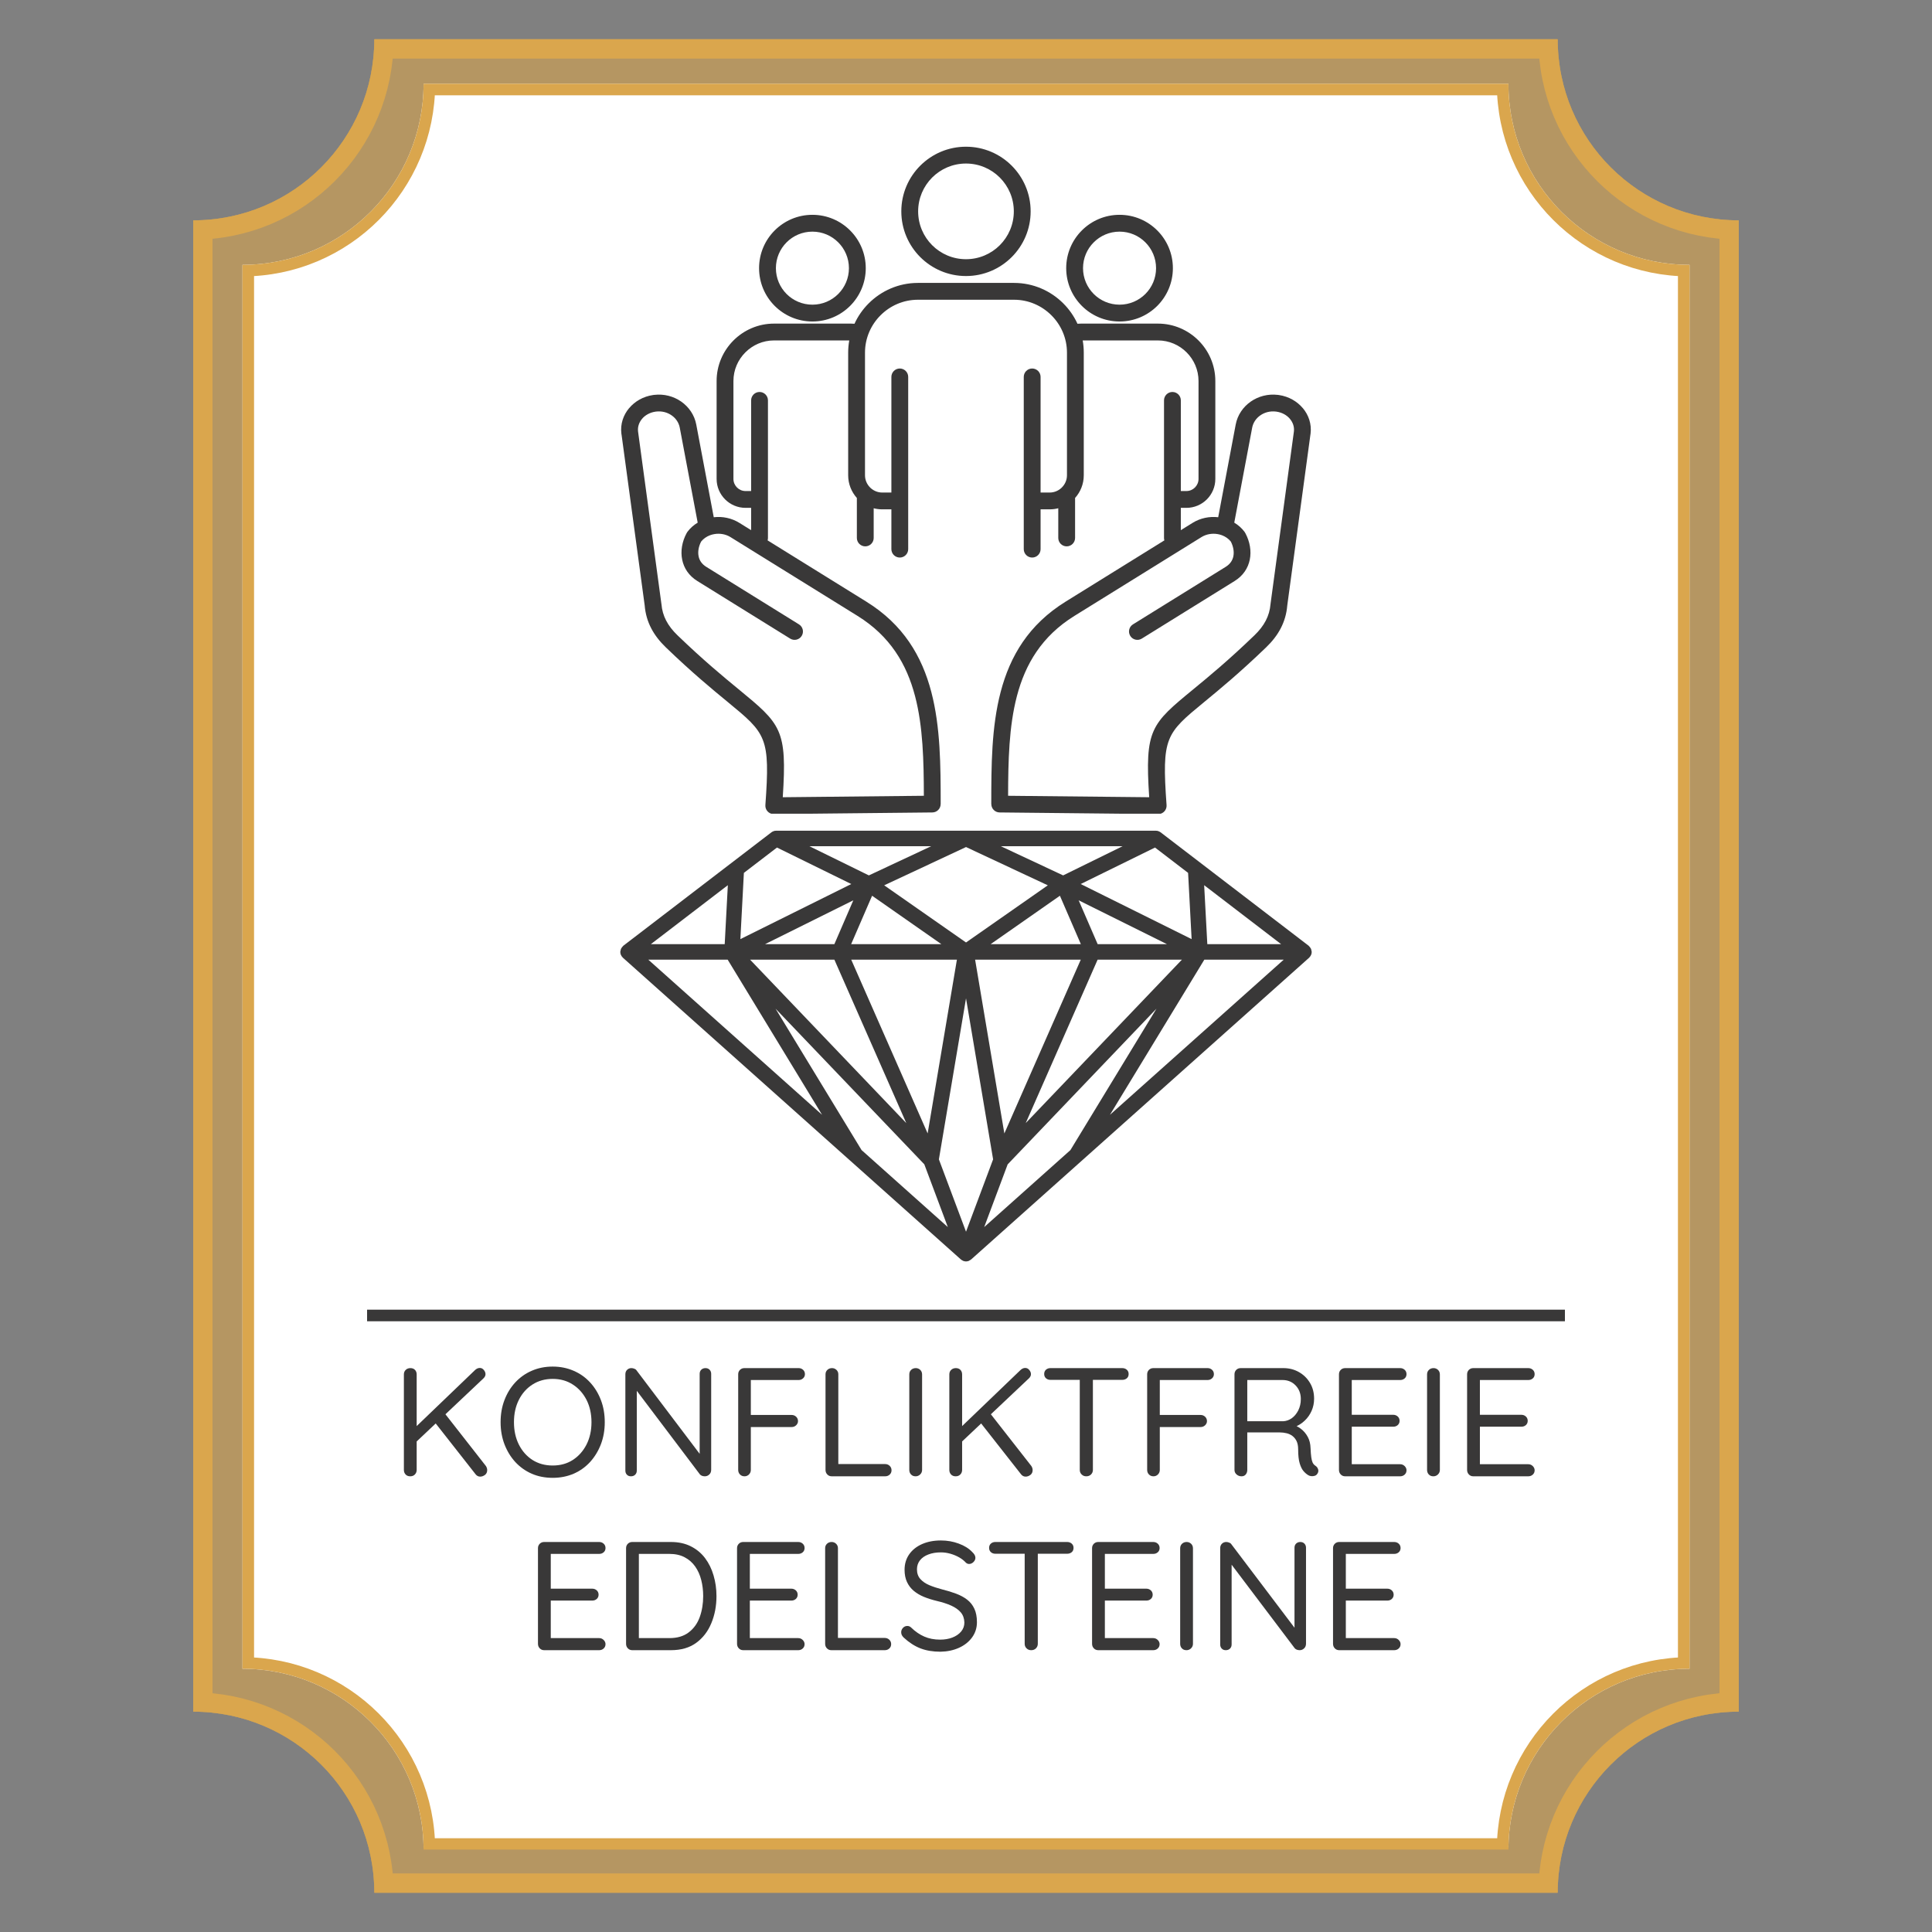 <svg xmlns="http://www.w3.org/2000/svg" xmlns:xlink="http://www.w3.org/1999/xlink" width="500" zoomAndPan="magnify" viewBox="0 0 375 375" height="500" preserveAspectRatio="xMidYMid meet" version="1.0"><rect x="0" y="0" width="375" height="375" fill="#808080" stroke="none"/><defs><filter x="0%" y="0%" width="100%" height="100%" id="1024b4a3a2"><feColorMatrix values="0 0 0 0 1 0 0 0 0 1 0 0 0 0 1 0 0 0 1 0" color-interpolation-filters="sRGB"/></filter><g/><mask id="a47770c196"><g filter="url(#1024b4a3a2)"><rect x="-37.5" width="450" fill="#000000" y="-37.5" height="450" fill-opacity="0.59"/></g></mask><clipPath id="126270287b"><path d="M 17.5 7.617 L 317.5 7.617 L 317.5 368 L 17.5 368 Z M 17.5 7.617 " clip-rule="nonzero"/></clipPath><clipPath id="2ce906e229"><path d="M 282.348 7.617 L 52.652 7.617 C 52.652 26.957 37.012 42.77 17.5 42.77 L 17.5 332.23 C 36.844 332.23 52.652 347.875 52.652 367.383 L 282.348 367.383 C 282.348 348.043 297.988 332.23 317.5 332.23 L 317.5 42.77 C 298.156 42.77 282.348 27.125 282.348 7.617 Z M 282.348 7.617 " clip-rule="nonzero"/></clipPath><clipPath id="917593c485"><path d="M 0.5 0.617 L 300.5 0.617 L 300.5 360.441 L 0.5 360.441 Z M 0.5 0.617 " clip-rule="nonzero"/></clipPath><clipPath id="5a40e85cad"><path d="M 265.348 0.617 L 35.652 0.617 C 35.652 19.957 20.012 35.77 0.5 35.77 L 0.5 325.23 C 19.844 325.23 35.652 340.875 35.652 360.383 L 265.348 360.383 C 265.348 341.043 280.988 325.23 300.5 325.23 L 300.5 35.77 C 281.156 35.77 265.348 20.125 265.348 0.617 Z M 265.348 0.617 " clip-rule="nonzero"/></clipPath><clipPath id="c6e932432e"><rect x="0" width="301" y="0" height="361"/></clipPath><clipPath id="e13462e37b"><path d="M 17.5 7.617 L 317.5 7.617 L 317.5 367.383 L 17.5 367.383 Z M 17.5 7.617 " clip-rule="nonzero"/></clipPath><clipPath id="ac6ea227fa"><path d="M 282.348 7.617 L 52.652 7.617 C 52.652 26.957 37.012 42.77 17.5 42.77 L 17.5 332.23 C 36.844 332.23 52.652 347.871 52.652 367.383 L 282.348 367.383 C 282.348 348.039 297.988 332.23 317.5 332.23 L 317.5 42.77 C 298.156 42.77 282.348 27.125 282.348 7.617 Z M 282.348 7.617 " clip-rule="nonzero"/></clipPath><clipPath id="7660b0a165"><rect x="0" width="339" y="0" height="375"/></clipPath><clipPath id="d00ee27627"><path d="M 37.5 7.617 L 337.5 7.617 L 337.5 367.383 L 37.5 367.383 Z M 37.5 7.617 " clip-rule="nonzero"/></clipPath><clipPath id="fe0ce3c6e1"><path d="M 302.348 7.617 L 72.652 7.617 C 72.652 26.957 57.012 42.77 37.5 42.77 L 37.5 332.23 C 56.844 332.23 72.652 347.871 72.652 367.383 L 302.348 367.383 C 302.348 348.039 317.988 332.23 337.5 332.23 L 337.5 42.77 C 318.156 42.77 302.348 27.125 302.348 7.617 Z M 302.348 7.617 " clip-rule="nonzero"/></clipPath><clipPath id="83c0cc28df"><path d="M 47.062 16.246 L 327.938 16.246 L 327.938 359.664 L 47.062 359.664 Z M 47.062 16.246 " clip-rule="nonzero"/></clipPath><clipPath id="69c87cacaa"><path d="M 292.785 16.246 L 82.215 16.246 C 82.215 35.59 66.57 51.402 47.062 51.402 L 47.062 323.906 C 66.402 323.906 82.215 339.547 82.215 359.059 L 292.785 359.059 C 292.785 339.715 308.426 323.906 327.938 323.906 L 327.938 51.402 C 308.598 51.402 292.785 35.758 292.785 16.246 Z M 292.785 16.246 " clip-rule="nonzero"/></clipPath><clipPath id="b840064444"><path d="M 0.062 0.246 L 280.938 0.246 L 280.938 343 L 0.062 343 Z M 0.062 0.246 " clip-rule="nonzero"/></clipPath><clipPath id="5b081c2d83"><path d="M 245.785 0.246 L 35.215 0.246 C 35.215 19.59 19.57 35.402 0.062 35.402 L 0.062 307.906 C 19.402 307.906 35.215 323.547 35.215 343.059 L 245.785 343.059 C 245.785 323.715 261.426 307.906 280.938 307.906 L 280.938 35.402 C 261.598 35.402 245.785 19.758 245.785 0.246 Z M 245.785 0.246 " clip-rule="nonzero"/></clipPath><clipPath id="9adf6d71d2"><rect x="0" width="281" y="0" height="344"/></clipPath><clipPath id="403dacd959"><path d="M 47.062 16.25 L 328 16.25 L 328 358.996 L 47.062 358.996 Z M 47.062 16.25 " clip-rule="nonzero"/></clipPath><clipPath id="00bde7cf09"><path d="M 292.785 16.25 L 82.215 16.25 C 82.215 35.59 66.57 51.402 47.062 51.402 L 47.062 323.902 C 66.402 323.902 82.215 339.547 82.215 359.055 L 292.785 359.055 C 292.785 339.715 308.426 323.902 327.938 323.902 L 327.938 51.402 C 308.594 51.402 292.785 35.758 292.785 16.25 Z M 292.785 16.25 " clip-rule="nonzero"/></clipPath><clipPath id="2eeb895572"><path d="M 0.395 0.422 L 134.621 0.422 L 134.621 129.941 L 0.395 129.941 Z M 0.395 0.422 " clip-rule="nonzero"/></clipPath><clipPath id="756bbdbdb2"><path d="M 0.395 133.246 L 134.621 133.246 L 134.621 217 L 0.395 217 Z M 0.395 133.246 " clip-rule="nonzero"/></clipPath><clipPath id="5206bb315b"><rect x="0" width="135" y="0" height="218"/></clipPath></defs><g mask="url(#a47770c196)"><g transform="matrix(1, 0, 0, 1, 20, 0)"><g clip-path="url(#7660b0a165)"><g clip-path="url(#126270287b)"><g clip-path="url(#2ce906e229)"><g transform="matrix(1, 0, 0, 1, 17, 7)"><g clip-path="url(#c6e932432e)"><g clip-path="url(#917593c485)"><g clip-path="url(#5a40e85cad)"><path fill="#daa64d" d="M 0.5 0.617 L 300.5 0.617 L 300.5 360.383 L 0.5 360.383 Z M 0.5 0.617 " fill-opacity="1" fill-rule="nonzero"/></g></g></g></g></g></g><g clip-path="url(#e13462e37b)"><g clip-path="url(#ac6ea227fa)"><path stroke-linecap="butt" transform="matrix(0.75, 0, 0, 0.75, 17.501, 7.616)" fill="none" stroke-linejoin="miter" d="M 353.128 0.002 L 46.868 0.002 C 46.868 25.789 26.014 46.872 -0.002 46.872 L -0.002 432.82 C 25.79 432.82 46.868 453.674 46.868 479.69 L 353.128 479.69 C 353.128 453.898 373.983 432.82 399.998 432.82 L 399.998 46.872 C 374.207 46.872 353.128 26.013 353.128 0.002 Z M 353.128 0.002 " stroke="#daa64d" stroke-width="10" stroke-opacity="1" stroke-miterlimit="4"/></g></g></g></g></g><g clip-path="url(#d00ee27627)"><g clip-path="url(#fe0ce3c6e1)"><path stroke-linecap="butt" transform="matrix(0.75, 0, 0, 0.75, 37.501, 7.616)" fill="none" stroke-linejoin="miter" d="M 353.128 0.002 L 46.868 0.002 C 46.868 25.789 26.014 46.872 -0.002 46.872 L -0.002 432.82 C 25.79 432.82 46.868 453.674 46.868 479.69 L 353.128 479.69 C 353.128 453.898 373.983 432.82 399.998 432.82 L 399.998 46.872 C 374.207 46.872 353.128 26.013 353.128 0.002 Z M 353.128 0.002 " stroke="#daa64d" stroke-width="10" stroke-opacity="1" stroke-miterlimit="4"/></g></g><g clip-path="url(#83c0cc28df)"><g clip-path="url(#69c87cacaa)"><g transform="matrix(1, 0, 0, 1, 47, 16)"><g clip-path="url(#9adf6d71d2)"><g clip-path="url(#b840064444)"><g clip-path="url(#5b081c2d83)"><path fill="#ffffff" d="M 0.062 0.246 L 280.938 0.246 L 280.938 342.566 L 0.062 342.566 Z M 0.062 0.246 " fill-opacity="1" fill-rule="nonzero"/></g></g></g></g></g></g><g clip-path="url(#403dacd959)"><g clip-path="url(#00bde7cf09)"><path stroke-linecap="butt" transform="matrix(0.75, 0, 0, 0.75, 47.062, 16.248)" fill="none" stroke-linejoin="miter" d="M 327.632 0.002 L 46.871 0.002 C 46.871 25.789 26.012 46.872 0.001 46.872 L 0.001 410.206 C 25.788 410.206 46.871 431.065 46.871 457.075 L 327.632 457.075 C 327.632 431.289 348.486 410.206 374.501 410.206 L 374.501 46.872 C 348.71 46.872 327.632 26.013 327.632 0.002 Z M 327.632 0.002 " stroke="#daa64d" stroke-width="6" stroke-opacity="1" stroke-miterlimit="4"/></g></g><path stroke-linecap="butt" transform="matrix(0.75, 0, 0, 0.75, 71.251, 254.206)" fill="none" stroke-linejoin="miter" d="M -0.002 1.501 L 309.998 1.501 " stroke="#393838" stroke-width="3" stroke-opacity="1" stroke-miterlimit="4"/><g fill="#393838" fill-opacity="1"><g transform="translate(75.752, 286.549)"><g><path d="M 17.453 0.062 C 17.098 0.062 16.801 -0.086 16.562 -0.391 L 8.578 -10.562 L 10.406 -12.422 L 18.547 -2.016 C 18.723 -1.754 18.812 -1.484 18.812 -1.203 C 18.812 -0.797 18.664 -0.484 18.375 -0.266 C 18.082 -0.047 17.773 0.062 17.453 0.062 Z M 17.375 -21.031 C 17.688 -21.031 17.945 -20.898 18.156 -20.641 C 18.375 -20.379 18.484 -20.109 18.484 -19.828 C 18.484 -19.547 18.363 -19.285 18.125 -19.047 L 4.859 -6.516 L 4.656 -9.297 L 16.406 -20.578 C 16.707 -20.879 17.031 -21.031 17.375 -21.031 Z M 3.875 0 C 3.488 0 3.188 -0.117 2.969 -0.359 C 2.75 -0.598 2.641 -0.891 2.641 -1.234 L 2.641 -19.766 C 2.641 -20.129 2.758 -20.426 3 -20.656 C 3.238 -20.883 3.539 -21 3.906 -21 C 4.281 -21 4.578 -20.883 4.797 -20.656 C 5.016 -20.426 5.125 -20.129 5.125 -19.766 L 5.125 -1.234 C 5.125 -0.891 5.008 -0.598 4.781 -0.359 C 4.551 -0.117 4.25 0 3.875 0 Z M 3.875 0 "/></g></g></g><g fill="#393838" fill-opacity="1"><g transform="translate(95.822, 286.549)"><g><path d="M 21.562 -10.5 C 21.562 -8.957 21.312 -7.531 20.812 -6.219 C 20.312 -4.914 19.613 -3.77 18.719 -2.781 C 17.82 -1.801 16.754 -1.039 15.516 -0.5 C 14.273 0.031 12.922 0.297 11.453 0.297 C 9.973 0.297 8.617 0.031 7.391 -0.5 C 6.16 -1.039 5.094 -1.801 4.188 -2.781 C 3.289 -3.77 2.594 -4.914 2.094 -6.219 C 1.594 -7.531 1.344 -8.957 1.344 -10.5 C 1.344 -12.062 1.594 -13.492 2.094 -14.797 C 2.594 -16.109 3.289 -17.25 4.188 -18.219 C 5.094 -19.195 6.16 -19.953 7.391 -20.484 C 8.617 -21.023 9.973 -21.297 11.453 -21.297 C 12.922 -21.297 14.273 -21.023 15.516 -20.484 C 16.754 -19.953 17.82 -19.195 18.719 -18.219 C 19.613 -17.25 20.312 -16.109 20.812 -14.797 C 21.312 -13.492 21.562 -12.062 21.562 -10.5 Z M 18.984 -10.5 C 18.984 -12.133 18.66 -13.582 18.016 -14.844 C 17.367 -16.102 16.484 -17.094 15.359 -17.812 C 14.242 -18.539 12.941 -18.906 11.453 -18.906 C 9.973 -18.906 8.664 -18.539 7.531 -17.812 C 6.406 -17.094 5.523 -16.102 4.891 -14.844 C 4.254 -13.582 3.938 -12.133 3.938 -10.5 C 3.938 -8.875 4.254 -7.426 4.891 -6.156 C 5.523 -4.895 6.406 -3.898 7.531 -3.172 C 8.664 -2.453 9.973 -2.094 11.453 -2.094 C 12.941 -2.094 14.242 -2.453 15.359 -3.172 C 16.484 -3.898 17.367 -4.895 18.016 -6.156 C 18.66 -7.426 18.984 -8.875 18.984 -10.5 Z M 18.984 -10.5 "/></g></g></g><g fill="#393838" fill-opacity="1"><g transform="translate(118.742, 286.549)"><g><path d="M 18.188 -21 C 18.52 -21 18.785 -20.895 18.984 -20.688 C 19.191 -20.477 19.297 -20.211 19.297 -19.891 L 19.297 -1.266 C 19.297 -0.879 19.172 -0.57 18.922 -0.344 C 18.68 -0.113 18.395 0 18.062 0 C 17.883 0 17.703 -0.031 17.516 -0.094 C 17.336 -0.164 17.195 -0.266 17.094 -0.391 L 4.266 -17.375 L 4.859 -17.734 L 4.859 -1.109 C 4.859 -0.785 4.754 -0.52 4.547 -0.312 C 4.336 -0.102 4.062 0 3.719 0 C 3.395 0 3.133 -0.102 2.938 -0.312 C 2.738 -0.52 2.641 -0.785 2.641 -1.109 L 2.641 -19.797 C 2.641 -20.16 2.754 -20.453 2.984 -20.672 C 3.211 -20.891 3.488 -21 3.812 -21 C 3.988 -21 4.172 -20.961 4.359 -20.891 C 4.555 -20.828 4.703 -20.723 4.797 -20.578 L 17.453 -3.844 L 17.062 -3.359 L 17.062 -19.891 C 17.062 -20.211 17.164 -20.477 17.375 -20.688 C 17.594 -20.895 17.863 -21 18.188 -21 Z M 18.188 -21 "/></g></g></g><g fill="#393838" fill-opacity="1"><g transform="translate(140.642, 286.549)"><g><path d="M 3.875 0 C 3.508 0 3.211 -0.117 2.984 -0.359 C 2.754 -0.598 2.641 -0.891 2.641 -1.234 L 2.641 -19.797 C 2.641 -20.141 2.754 -20.426 2.984 -20.656 C 3.211 -20.883 3.5 -21 3.844 -21 L 14.375 -21 C 14.707 -21 14.992 -20.891 15.234 -20.672 C 15.473 -20.453 15.594 -20.172 15.594 -19.828 C 15.594 -19.504 15.473 -19.234 15.234 -19.016 C 14.992 -18.797 14.707 -18.688 14.375 -18.688 L 4.922 -18.688 L 5.094 -18.938 L 5.094 -11.578 L 4.953 -11.906 L 13.016 -11.906 C 13.359 -11.906 13.648 -11.789 13.891 -11.562 C 14.129 -11.332 14.25 -11.047 14.25 -10.703 C 14.25 -10.41 14.129 -10.145 13.891 -9.906 C 13.648 -9.676 13.359 -9.562 13.016 -9.562 L 4.891 -9.562 L 5.094 -9.844 L 5.094 -1.234 C 5.094 -0.891 4.973 -0.598 4.734 -0.359 C 4.492 -0.117 4.207 0 3.875 0 Z M 3.875 0 "/></g></g></g><g fill="#393838" fill-opacity="1"><g transform="translate(157.592, 286.549)"><g><path d="M 14.219 -2.375 C 14.562 -2.375 14.852 -2.258 15.094 -2.031 C 15.332 -1.801 15.453 -1.516 15.453 -1.172 C 15.453 -0.828 15.332 -0.547 15.094 -0.328 C 14.852 -0.109 14.562 0 14.219 0 L 3.844 0 C 3.5 0 3.211 -0.117 2.984 -0.359 C 2.754 -0.598 2.641 -0.891 2.641 -1.234 L 2.641 -19.797 C 2.641 -20.141 2.758 -20.426 3 -20.656 C 3.238 -20.883 3.539 -21 3.906 -21 C 4.238 -21 4.523 -20.883 4.766 -20.656 C 5.004 -20.426 5.125 -20.141 5.125 -19.797 L 5.125 -1.828 L 4.531 -2.375 Z M 14.219 -2.375 "/></g></g></g><g fill="#393838" fill-opacity="1"><g transform="translate(173.852, 286.549)"><g><path d="M 5.125 -1.234 C 5.125 -0.891 5 -0.598 4.75 -0.359 C 4.5 -0.117 4.207 0 3.875 0 C 3.488 0 3.188 -0.117 2.969 -0.359 C 2.75 -0.598 2.641 -0.891 2.641 -1.234 L 2.641 -19.766 C 2.641 -20.129 2.758 -20.426 3 -20.656 C 3.238 -20.883 3.539 -21 3.906 -21 C 4.238 -21 4.523 -20.883 4.766 -20.656 C 5.004 -20.426 5.125 -20.129 5.125 -19.766 Z M 5.125 -1.234 "/></g></g></g><g fill="#393838" fill-opacity="1"><g transform="translate(181.622, 286.549)"><g><path d="M 17.453 0.062 C 17.098 0.062 16.801 -0.086 16.562 -0.391 L 8.578 -10.562 L 10.406 -12.422 L 18.547 -2.016 C 18.723 -1.754 18.812 -1.484 18.812 -1.203 C 18.812 -0.797 18.664 -0.484 18.375 -0.266 C 18.082 -0.047 17.773 0.062 17.453 0.062 Z M 17.375 -21.031 C 17.688 -21.031 17.945 -20.898 18.156 -20.641 C 18.375 -20.379 18.484 -20.109 18.484 -19.828 C 18.484 -19.547 18.363 -19.285 18.125 -19.047 L 4.859 -6.516 L 4.656 -9.297 L 16.406 -20.578 C 16.707 -20.879 17.031 -21.031 17.375 -21.031 Z M 3.875 0 C 3.488 0 3.188 -0.117 2.969 -0.359 C 2.75 -0.598 2.641 -0.891 2.641 -1.234 L 2.641 -19.766 C 2.641 -20.129 2.758 -20.426 3 -20.656 C 3.238 -20.883 3.539 -21 3.906 -21 C 4.281 -21 4.578 -20.883 4.797 -20.656 C 5.016 -20.426 5.125 -20.129 5.125 -19.766 L 5.125 -1.234 C 5.125 -0.891 5.008 -0.598 4.781 -0.359 C 4.551 -0.117 4.25 0 3.875 0 Z M 3.875 0 "/></g></g></g><g fill="#393838" fill-opacity="1"><g transform="translate(201.692, 286.549)"><g><path d="M 9.156 0 C 8.789 0 8.488 -0.117 8.25 -0.359 C 8.008 -0.598 7.891 -0.891 7.891 -1.234 L 7.891 -19.766 L 10.438 -19.766 L 10.438 -1.234 C 10.438 -0.891 10.316 -0.598 10.078 -0.359 C 9.836 -0.117 9.531 0 9.156 0 Z M 2.188 -18.719 C 1.852 -18.719 1.566 -18.82 1.328 -19.031 C 1.098 -19.238 0.984 -19.516 0.984 -19.859 C 0.984 -20.203 1.098 -20.477 1.328 -20.688 C 1.566 -20.895 1.852 -21 2.188 -21 L 16.141 -21 C 16.484 -21 16.773 -20.895 17.016 -20.688 C 17.254 -20.477 17.375 -20.203 17.375 -19.859 C 17.375 -19.492 17.254 -19.211 17.016 -19.016 C 16.773 -18.816 16.484 -18.719 16.141 -18.719 Z M 2.188 -18.719 "/></g></g></g><g fill="#393838" fill-opacity="1"><g transform="translate(220.022, 286.549)"><g><path d="M 3.875 0 C 3.508 0 3.211 -0.117 2.984 -0.359 C 2.754 -0.598 2.641 -0.891 2.641 -1.234 L 2.641 -19.797 C 2.641 -20.141 2.754 -20.426 2.984 -20.656 C 3.211 -20.883 3.5 -21 3.844 -21 L 14.375 -21 C 14.707 -21 14.992 -20.891 15.234 -20.672 C 15.473 -20.453 15.594 -20.172 15.594 -19.828 C 15.594 -19.504 15.473 -19.234 15.234 -19.016 C 14.992 -18.797 14.707 -18.688 14.375 -18.688 L 4.922 -18.688 L 5.094 -18.938 L 5.094 -11.578 L 4.953 -11.906 L 13.016 -11.906 C 13.359 -11.906 13.648 -11.789 13.891 -11.562 C 14.129 -11.332 14.25 -11.047 14.25 -10.703 C 14.25 -10.41 14.129 -10.145 13.891 -9.906 C 13.648 -9.676 13.359 -9.562 13.016 -9.562 L 4.891 -9.562 L 5.094 -9.844 L 5.094 -1.234 C 5.094 -0.891 4.973 -0.598 4.734 -0.359 C 4.492 -0.117 4.207 0 3.875 0 Z M 3.875 0 "/></g></g></g><g fill="#393838" fill-opacity="1"><g transform="translate(236.972, 286.549)"><g><path d="M 4.016 0 C 3.641 0 3.316 -0.117 3.047 -0.359 C 2.773 -0.598 2.641 -0.891 2.641 -1.234 L 2.641 -19.797 C 2.641 -20.141 2.754 -20.426 2.984 -20.656 C 3.211 -20.883 3.5 -21 3.844 -21 L 12.125 -21 C 13.238 -21 14.242 -20.742 15.141 -20.234 C 16.047 -19.723 16.766 -19.02 17.297 -18.125 C 17.828 -17.238 18.094 -16.219 18.094 -15.062 C 18.094 -14.219 17.93 -13.43 17.609 -12.703 C 17.285 -11.973 16.844 -11.344 16.281 -10.812 C 15.727 -10.281 15.094 -9.875 14.375 -9.594 L 13.703 -10.078 C 14.391 -9.922 15 -9.633 15.531 -9.219 C 16.07 -8.812 16.516 -8.289 16.859 -7.656 C 17.203 -7.031 17.383 -6.297 17.406 -5.453 C 17.438 -4.711 17.484 -4.125 17.547 -3.688 C 17.609 -3.25 17.695 -2.906 17.812 -2.656 C 17.938 -2.406 18.109 -2.207 18.328 -2.062 C 18.609 -1.883 18.789 -1.645 18.875 -1.344 C 18.969 -1.051 18.914 -0.766 18.719 -0.484 C 18.602 -0.297 18.43 -0.164 18.203 -0.094 C 17.984 -0.031 17.766 -0.008 17.547 -0.031 C 17.328 -0.051 17.141 -0.109 16.984 -0.203 C 16.66 -0.391 16.348 -0.656 16.047 -1 C 15.742 -1.352 15.492 -1.859 15.297 -2.516 C 15.098 -3.18 15 -4.082 15 -5.219 C 15 -5.863 14.898 -6.395 14.703 -6.812 C 14.504 -7.227 14.234 -7.566 13.891 -7.828 C 13.547 -8.086 13.164 -8.266 12.75 -8.359 C 12.332 -8.461 11.898 -8.516 11.453 -8.516 L 4.766 -8.516 L 5.125 -9.062 L 5.125 -1.234 C 5.125 -0.891 5.023 -0.598 4.828 -0.359 C 4.629 -0.117 4.359 0 4.016 0 Z M 4.766 -10.688 L 12.125 -10.688 C 12.695 -10.719 13.238 -10.91 13.75 -11.266 C 14.258 -11.629 14.68 -12.133 15.016 -12.781 C 15.348 -13.438 15.516 -14.176 15.516 -15 C 15.516 -16.062 15.176 -16.941 14.5 -17.641 C 13.832 -18.336 12.988 -18.688 11.969 -18.688 L 4.891 -18.688 L 5.125 -19.266 L 5.125 -10.141 Z M 4.766 -10.688 "/></g></g></g><g fill="#393838" fill-opacity="1"><g transform="translate(257.252, 286.549)"><g><path d="M 3.844 -21 L 14.516 -21 C 14.859 -21 15.148 -20.891 15.391 -20.672 C 15.629 -20.453 15.75 -20.172 15.75 -19.828 C 15.75 -19.484 15.629 -19.207 15.391 -19 C 15.148 -18.789 14.859 -18.688 14.516 -18.688 L 4.859 -18.688 L 5.125 -19.203 L 5.125 -11.609 L 4.828 -11.938 L 13.172 -11.938 C 13.516 -11.938 13.805 -11.828 14.047 -11.609 C 14.285 -11.391 14.406 -11.109 14.406 -10.766 C 14.406 -10.43 14.285 -10.156 14.047 -9.938 C 13.805 -9.727 13.516 -9.625 13.172 -9.625 L 4.922 -9.625 L 5.125 -9.906 L 5.125 -2.125 L 4.953 -2.344 L 14.516 -2.344 C 14.859 -2.344 15.148 -2.223 15.391 -1.984 C 15.629 -1.742 15.75 -1.473 15.75 -1.172 C 15.75 -0.828 15.629 -0.547 15.391 -0.328 C 15.148 -0.109 14.859 0 14.516 0 L 3.844 0 C 3.5 0 3.211 -0.117 2.984 -0.359 C 2.754 -0.598 2.641 -0.891 2.641 -1.234 L 2.641 -19.797 C 2.641 -20.141 2.754 -20.426 2.984 -20.656 C 3.211 -20.883 3.5 -21 3.844 -21 Z M 3.844 -21 "/></g></g></g><g fill="#393838" fill-opacity="1"><g transform="translate(274.352, 286.549)"><g><path d="M 5.125 -1.234 C 5.125 -0.891 5 -0.598 4.75 -0.359 C 4.5 -0.117 4.207 0 3.875 0 C 3.488 0 3.188 -0.117 2.969 -0.359 C 2.75 -0.598 2.641 -0.891 2.641 -1.234 L 2.641 -19.766 C 2.641 -20.129 2.758 -20.426 3 -20.656 C 3.238 -20.883 3.539 -21 3.906 -21 C 4.238 -21 4.523 -20.883 4.766 -20.656 C 5.004 -20.426 5.125 -20.129 5.125 -19.766 Z M 5.125 -1.234 "/></g></g></g><g fill="#393838" fill-opacity="1"><g transform="translate(282.122, 286.549)"><g><path d="M 3.844 -21 L 14.516 -21 C 14.859 -21 15.148 -20.891 15.391 -20.672 C 15.629 -20.453 15.75 -20.172 15.75 -19.828 C 15.75 -19.484 15.629 -19.207 15.391 -19 C 15.148 -18.789 14.859 -18.688 14.516 -18.688 L 4.859 -18.688 L 5.125 -19.203 L 5.125 -11.609 L 4.828 -11.938 L 13.172 -11.938 C 13.516 -11.938 13.805 -11.828 14.047 -11.609 C 14.285 -11.391 14.406 -11.109 14.406 -10.766 C 14.406 -10.43 14.285 -10.156 14.047 -9.938 C 13.805 -9.727 13.516 -9.625 13.172 -9.625 L 4.922 -9.625 L 5.125 -9.906 L 5.125 -2.125 L 4.953 -2.344 L 14.516 -2.344 C 14.859 -2.344 15.148 -2.223 15.391 -1.984 C 15.629 -1.742 15.75 -1.473 15.75 -1.172 C 15.75 -0.828 15.629 -0.547 15.391 -0.328 C 15.148 -0.109 14.859 0 14.516 0 L 3.844 0 C 3.5 0 3.211 -0.117 2.984 -0.359 C 2.754 -0.598 2.641 -0.891 2.641 -1.234 L 2.641 -19.797 C 2.641 -20.141 2.754 -20.426 2.984 -20.656 C 3.211 -20.883 3.5 -21 3.844 -21 Z M 3.844 -21 "/></g></g></g><g fill="#393838" fill-opacity="1"><g transform="translate(101.779, 320.299)"><g><path d="M 3.844 -21 L 14.516 -21 C 14.859 -21 15.148 -20.891 15.391 -20.672 C 15.629 -20.453 15.75 -20.172 15.75 -19.828 C 15.75 -19.484 15.629 -19.207 15.391 -19 C 15.148 -18.789 14.859 -18.688 14.516 -18.688 L 4.859 -18.688 L 5.125 -19.203 L 5.125 -11.609 L 4.828 -11.938 L 13.172 -11.938 C 13.516 -11.938 13.805 -11.828 14.047 -11.609 C 14.285 -11.391 14.406 -11.109 14.406 -10.766 C 14.406 -10.43 14.285 -10.156 14.047 -9.938 C 13.805 -9.727 13.516 -9.625 13.172 -9.625 L 4.922 -9.625 L 5.125 -9.906 L 5.125 -2.125 L 4.953 -2.344 L 14.516 -2.344 C 14.859 -2.344 15.148 -2.223 15.391 -1.984 C 15.629 -1.742 15.75 -1.473 15.75 -1.172 C 15.75 -0.828 15.629 -0.547 15.391 -0.328 C 15.148 -0.109 14.859 0 14.516 0 L 3.844 0 C 3.5 0 3.211 -0.117 2.984 -0.359 C 2.754 -0.598 2.641 -0.891 2.641 -1.234 L 2.641 -19.797 C 2.641 -20.141 2.754 -20.426 2.984 -20.656 C 3.211 -20.883 3.5 -21 3.844 -21 Z M 3.844 -21 "/></g></g></g><g fill="#393838" fill-opacity="1"><g transform="translate(118.879, 320.299)"><g><path d="M 11.344 -21 C 12.801 -21 14.082 -20.723 15.188 -20.172 C 16.301 -19.617 17.227 -18.852 17.969 -17.875 C 18.707 -16.895 19.258 -15.77 19.625 -14.5 C 20 -13.227 20.188 -11.895 20.188 -10.5 C 20.188 -8.582 19.852 -6.828 19.188 -5.234 C 18.531 -3.641 17.551 -2.367 16.25 -1.422 C 14.957 -0.473 13.32 0 11.344 0 L 3.844 0 C 3.5 0 3.211 -0.117 2.984 -0.359 C 2.754 -0.598 2.641 -0.891 2.641 -1.234 L 2.641 -19.797 C 2.641 -20.141 2.754 -20.426 2.984 -20.656 C 3.211 -20.883 3.5 -21 3.844 -21 Z M 11.047 -2.344 C 12.578 -2.344 13.828 -2.711 14.797 -3.453 C 15.773 -4.191 16.488 -5.18 16.938 -6.422 C 17.383 -7.66 17.609 -9.02 17.609 -10.5 C 17.609 -11.582 17.484 -12.617 17.234 -13.609 C 16.984 -14.598 16.594 -15.473 16.062 -16.234 C 15.531 -16.992 14.848 -17.594 14.016 -18.031 C 13.191 -18.469 12.203 -18.688 11.047 -18.688 L 4.891 -18.688 L 5.125 -18.938 L 5.125 -2.047 L 4.953 -2.344 Z M 11.047 -2.344 "/></g></g></g><g fill="#393838" fill-opacity="1"><g transform="translate(140.419, 320.299)"><g><path d="M 3.844 -21 L 14.516 -21 C 14.859 -21 15.148 -20.891 15.391 -20.672 C 15.629 -20.453 15.75 -20.172 15.75 -19.828 C 15.75 -19.484 15.629 -19.207 15.391 -19 C 15.148 -18.789 14.859 -18.688 14.516 -18.688 L 4.859 -18.688 L 5.125 -19.203 L 5.125 -11.609 L 4.828 -11.938 L 13.172 -11.938 C 13.516 -11.938 13.805 -11.828 14.047 -11.609 C 14.285 -11.391 14.406 -11.109 14.406 -10.766 C 14.406 -10.43 14.285 -10.156 14.047 -9.938 C 13.805 -9.727 13.516 -9.625 13.172 -9.625 L 4.922 -9.625 L 5.125 -9.906 L 5.125 -2.125 L 4.953 -2.344 L 14.516 -2.344 C 14.859 -2.344 15.148 -2.223 15.391 -1.984 C 15.629 -1.742 15.75 -1.473 15.75 -1.172 C 15.75 -0.828 15.629 -0.547 15.391 -0.328 C 15.148 -0.109 14.859 0 14.516 0 L 3.844 0 C 3.5 0 3.211 -0.117 2.984 -0.359 C 2.754 -0.598 2.641 -0.891 2.641 -1.234 L 2.641 -19.797 C 2.641 -20.141 2.754 -20.426 2.984 -20.656 C 3.211 -20.883 3.5 -21 3.844 -21 Z M 3.844 -21 "/></g></g></g><g fill="#393838" fill-opacity="1"><g transform="translate(157.519, 320.299)"><g><path d="M 14.219 -2.375 C 14.562 -2.375 14.852 -2.258 15.094 -2.031 C 15.332 -1.801 15.453 -1.516 15.453 -1.172 C 15.453 -0.828 15.332 -0.547 15.094 -0.328 C 14.852 -0.109 14.562 0 14.219 0 L 3.844 0 C 3.5 0 3.211 -0.117 2.984 -0.359 C 2.754 -0.598 2.641 -0.891 2.641 -1.234 L 2.641 -19.797 C 2.641 -20.141 2.758 -20.426 3 -20.656 C 3.238 -20.883 3.539 -21 3.906 -21 C 4.238 -21 4.523 -20.883 4.766 -20.656 C 5.004 -20.426 5.125 -20.141 5.125 -19.797 L 5.125 -1.828 L 4.531 -2.375 Z M 14.219 -2.375 "/></g></g></g><g fill="#393838" fill-opacity="1"><g transform="translate(173.779, 320.299)"><g><path d="M 8.766 0.297 C 7.285 0.297 5.984 0.078 4.859 -0.359 C 3.742 -0.797 2.664 -1.492 1.625 -2.453 C 1.477 -2.598 1.359 -2.754 1.266 -2.922 C 1.18 -3.098 1.141 -3.285 1.141 -3.484 C 1.141 -3.797 1.254 -4.078 1.484 -4.328 C 1.711 -4.578 2 -4.703 2.344 -4.703 C 2.625 -4.703 2.875 -4.594 3.094 -4.375 C 3.875 -3.613 4.719 -3.035 5.625 -2.641 C 6.531 -2.242 7.555 -2.047 8.703 -2.047 C 9.578 -2.047 10.367 -2.18 11.078 -2.453 C 11.797 -2.734 12.363 -3.125 12.781 -3.625 C 13.195 -4.125 13.406 -4.707 13.406 -5.375 C 13.383 -6.164 13.148 -6.82 12.703 -7.344 C 12.254 -7.863 11.633 -8.301 10.844 -8.656 C 10.051 -9.008 9.133 -9.305 8.094 -9.547 C 7.176 -9.766 6.332 -10.031 5.562 -10.344 C 4.789 -10.664 4.125 -11.062 3.562 -11.531 C 3.008 -12 2.578 -12.566 2.266 -13.234 C 1.953 -13.91 1.797 -14.695 1.797 -15.594 C 1.797 -16.738 2.094 -17.738 2.688 -18.594 C 3.289 -19.457 4.125 -20.125 5.188 -20.594 C 6.25 -21.062 7.469 -21.297 8.844 -21.297 C 10.07 -21.297 11.227 -21.094 12.312 -20.688 C 13.406 -20.289 14.281 -19.742 14.938 -19.047 C 15.344 -18.672 15.547 -18.301 15.547 -17.938 C 15.547 -17.633 15.422 -17.359 15.172 -17.109 C 14.922 -16.859 14.633 -16.734 14.312 -16.734 C 14.094 -16.734 13.891 -16.816 13.703 -16.984 C 13.367 -17.359 12.941 -17.695 12.422 -18 C 11.898 -18.301 11.328 -18.539 10.703 -18.719 C 10.086 -18.895 9.469 -18.984 8.844 -18.984 C 7.926 -18.984 7.117 -18.848 6.422 -18.578 C 5.723 -18.316 5.176 -17.938 4.781 -17.438 C 4.395 -16.945 4.203 -16.363 4.203 -15.688 C 4.203 -14.926 4.422 -14.301 4.859 -13.812 C 5.297 -13.32 5.883 -12.922 6.625 -12.609 C 7.363 -12.305 8.188 -12.035 9.094 -11.797 C 10.07 -11.555 10.973 -11.281 11.797 -10.969 C 12.629 -10.656 13.344 -10.27 13.938 -9.812 C 14.539 -9.352 15.008 -8.766 15.344 -8.047 C 15.676 -7.336 15.844 -6.469 15.844 -5.438 C 15.844 -4.332 15.531 -3.348 14.906 -2.484 C 14.289 -1.629 13.445 -0.957 12.375 -0.469 C 11.301 0.02 10.098 0.273 8.766 0.297 Z M 8.766 0.297 "/></g></g></g><g fill="#393838" fill-opacity="1"><g transform="translate(190.999, 320.299)"><g><path d="M 9.156 0 C 8.789 0 8.488 -0.117 8.25 -0.359 C 8.008 -0.598 7.891 -0.891 7.891 -1.234 L 7.891 -19.766 L 10.438 -19.766 L 10.438 -1.234 C 10.438 -0.891 10.316 -0.598 10.078 -0.359 C 9.836 -0.117 9.531 0 9.156 0 Z M 2.188 -18.719 C 1.852 -18.719 1.566 -18.82 1.328 -19.031 C 1.098 -19.238 0.984 -19.516 0.984 -19.859 C 0.984 -20.203 1.098 -20.477 1.328 -20.688 C 1.566 -20.895 1.852 -21 2.188 -21 L 16.141 -21 C 16.484 -21 16.773 -20.895 17.016 -20.688 C 17.254 -20.477 17.375 -20.203 17.375 -19.859 C 17.375 -19.492 17.254 -19.211 17.016 -19.016 C 16.773 -18.816 16.484 -18.719 16.141 -18.719 Z M 2.188 -18.719 "/></g></g></g><g fill="#393838" fill-opacity="1"><g transform="translate(209.329, 320.299)"><g><path d="M 3.844 -21 L 14.516 -21 C 14.859 -21 15.148 -20.891 15.391 -20.672 C 15.629 -20.453 15.75 -20.172 15.75 -19.828 C 15.75 -19.484 15.629 -19.207 15.391 -19 C 15.148 -18.789 14.859 -18.688 14.516 -18.688 L 4.859 -18.688 L 5.125 -19.203 L 5.125 -11.609 L 4.828 -11.938 L 13.172 -11.938 C 13.516 -11.938 13.805 -11.828 14.047 -11.609 C 14.285 -11.391 14.406 -11.109 14.406 -10.766 C 14.406 -10.43 14.285 -10.156 14.047 -9.938 C 13.805 -9.727 13.516 -9.625 13.172 -9.625 L 4.922 -9.625 L 5.125 -9.906 L 5.125 -2.125 L 4.953 -2.344 L 14.516 -2.344 C 14.859 -2.344 15.148 -2.223 15.391 -1.984 C 15.629 -1.742 15.75 -1.473 15.75 -1.172 C 15.75 -0.828 15.629 -0.547 15.391 -0.328 C 15.148 -0.109 14.859 0 14.516 0 L 3.844 0 C 3.5 0 3.211 -0.117 2.984 -0.359 C 2.754 -0.598 2.641 -0.891 2.641 -1.234 L 2.641 -19.797 C 2.641 -20.141 2.754 -20.426 2.984 -20.656 C 3.211 -20.883 3.5 -21 3.844 -21 Z M 3.844 -21 "/></g></g></g><g fill="#393838" fill-opacity="1"><g transform="translate(226.429, 320.299)"><g><path d="M 5.125 -1.234 C 5.125 -0.891 5 -0.598 4.75 -0.359 C 4.5 -0.117 4.207 0 3.875 0 C 3.488 0 3.188 -0.117 2.969 -0.359 C 2.75 -0.598 2.641 -0.891 2.641 -1.234 L 2.641 -19.766 C 2.641 -20.129 2.758 -20.426 3 -20.656 C 3.238 -20.883 3.539 -21 3.906 -21 C 4.238 -21 4.523 -20.883 4.766 -20.656 C 5.004 -20.426 5.125 -20.129 5.125 -19.766 Z M 5.125 -1.234 "/></g></g></g><g fill="#393838" fill-opacity="1"><g transform="translate(234.199, 320.299)"><g><path d="M 18.188 -21 C 18.52 -21 18.785 -20.895 18.984 -20.688 C 19.191 -20.477 19.297 -20.211 19.297 -19.891 L 19.297 -1.266 C 19.297 -0.879 19.172 -0.57 18.922 -0.344 C 18.68 -0.113 18.395 0 18.062 0 C 17.883 0 17.703 -0.031 17.516 -0.094 C 17.336 -0.164 17.195 -0.266 17.094 -0.391 L 4.266 -17.375 L 4.859 -17.734 L 4.859 -1.109 C 4.859 -0.785 4.754 -0.52 4.547 -0.312 C 4.336 -0.102 4.062 0 3.719 0 C 3.395 0 3.133 -0.102 2.938 -0.312 C 2.738 -0.52 2.641 -0.785 2.641 -1.109 L 2.641 -19.797 C 2.641 -20.16 2.754 -20.453 2.984 -20.672 C 3.211 -20.891 3.488 -21 3.812 -21 C 3.988 -21 4.172 -20.961 4.359 -20.891 C 4.555 -20.828 4.703 -20.723 4.797 -20.578 L 17.453 -3.844 L 17.062 -3.359 L 17.062 -19.891 C 17.062 -20.211 17.164 -20.477 17.375 -20.688 C 17.594 -20.895 17.863 -21 18.188 -21 Z M 18.188 -21 "/></g></g></g><g fill="#393838" fill-opacity="1"><g transform="translate(256.099, 320.299)"><g><path d="M 3.844 -21 L 14.516 -21 C 14.859 -21 15.148 -20.891 15.391 -20.672 C 15.629 -20.453 15.75 -20.172 15.75 -19.828 C 15.75 -19.484 15.629 -19.207 15.391 -19 C 15.148 -18.789 14.859 -18.688 14.516 -18.688 L 4.859 -18.688 L 5.125 -19.203 L 5.125 -11.609 L 4.828 -11.938 L 13.172 -11.938 C 13.516 -11.938 13.805 -11.828 14.047 -11.609 C 14.285 -11.391 14.406 -11.109 14.406 -10.766 C 14.406 -10.43 14.285 -10.156 14.047 -9.938 C 13.805 -9.727 13.516 -9.625 13.172 -9.625 L 4.922 -9.625 L 5.125 -9.906 L 5.125 -2.125 L 4.953 -2.344 L 14.516 -2.344 C 14.859 -2.344 15.148 -2.223 15.391 -1.984 C 15.629 -1.742 15.75 -1.473 15.75 -1.172 C 15.75 -0.828 15.629 -0.547 15.391 -0.328 C 15.148 -0.109 14.859 0 14.516 0 L 3.844 0 C 3.5 0 3.211 -0.117 2.984 -0.359 C 2.754 -0.598 2.641 -0.891 2.641 -1.234 L 2.641 -19.797 C 2.641 -20.141 2.754 -20.426 2.984 -20.656 C 3.211 -20.883 3.5 -21 3.844 -21 Z M 3.844 -21 "/></g></g></g><g transform="matrix(1, 0, 0, 1, 120, 28)"><g clip-path="url(#5206bb315b)"><g clip-path="url(#2eeb895572)"><path fill="#393838" d="M 74.062 6.461 C 72.383 4.781 70.059 3.742 67.496 3.742 C 64.93 3.742 62.609 4.781 60.93 6.461 C 59.25 8.145 58.211 10.465 58.211 13.027 C 58.211 15.594 59.25 17.914 60.93 19.594 C 62.609 21.273 64.93 22.312 67.496 22.312 C 70.059 22.312 72.383 21.273 74.062 19.594 C 75.742 17.914 76.781 15.594 76.781 13.027 C 76.781 10.465 75.742 8.145 74.062 6.461 Z M 67.496 0.477 C 70.961 0.477 74.098 1.883 76.371 4.156 C 78.641 6.426 80.047 9.562 80.047 13.027 C 80.047 16.492 78.641 19.633 76.371 21.902 C 74.098 24.172 70.961 25.578 67.496 25.578 C 64.031 25.578 60.895 24.172 58.621 21.902 C 56.352 19.633 54.945 16.492 54.945 13.027 C 54.945 9.562 56.352 6.426 58.621 4.156 C 60.895 1.883 64.031 0.477 67.496 0.477 Z M 42.699 19.039 C 41.418 17.754 39.645 16.961 37.688 16.961 C 35.73 16.961 33.957 17.754 32.676 19.039 C 31.395 20.32 30.602 22.094 30.602 24.051 C 30.602 26.008 31.395 27.777 32.676 29.062 C 33.957 30.344 35.73 31.137 37.688 31.137 C 39.645 31.137 41.418 30.344 42.699 29.062 C 43.984 27.777 44.777 26.008 44.777 24.051 C 44.777 22.094 43.984 20.32 42.699 19.039 Z M 37.688 13.695 C 40.547 13.695 43.137 14.855 45.008 16.73 C 46.883 18.602 48.043 21.191 48.043 24.051 C 48.043 26.91 46.883 29.496 45.008 31.371 C 43.137 33.242 40.547 34.402 37.688 34.402 C 34.828 34.402 32.242 33.242 30.367 31.371 C 28.492 29.496 27.336 26.91 27.336 24.051 C 27.336 21.191 28.492 18.602 30.367 16.73 C 32.242 14.855 34.828 13.695 37.688 13.695 Z M 102.316 19.039 C 101.035 17.754 99.262 16.961 97.305 16.961 C 95.348 16.961 93.574 17.754 92.293 19.039 C 91.008 20.32 90.215 22.094 90.215 24.051 C 90.215 26.008 91.008 27.777 92.293 29.062 C 93.574 30.344 95.348 31.137 97.305 31.137 C 99.262 31.137 101.031 30.344 102.316 29.062 C 103.598 27.777 104.391 26.008 104.391 24.051 C 104.391 22.094 103.598 20.32 102.316 19.039 Z M 97.305 13.695 C 100.164 13.695 102.75 14.855 104.625 16.73 C 106.496 18.602 107.656 21.191 107.656 24.051 C 107.656 26.91 106.496 29.496 104.625 31.371 C 102.75 33.242 100.164 34.402 97.305 34.402 C 94.445 34.402 91.855 33.242 89.984 31.371 C 88.109 29.496 86.949 26.91 86.949 24.051 C 86.949 21.191 88.109 18.602 89.984 16.73 C 91.855 14.855 94.445 13.695 97.305 13.695 Z M 117.168 75.887 L 117.156 75.883 C 116.895 75.785 116.621 75.715 116.344 75.668 C 115.277 75.484 114.141 75.668 113.199 76.254 L 88.535 91.551 C 82.207 95.477 79.004 100.918 77.379 107.121 C 75.832 113.023 75.688 119.707 75.672 126.461 L 103.059 126.742 C 102.191 113.551 103.387 112.562 111.676 105.742 C 114.582 103.355 118.43 100.188 123.492 95.309 C 124.426 94.41 125.164 93.473 125.691 92.457 C 126.199 91.48 126.512 90.422 126.605 89.254 L 126.609 89.254 C 126.613 89.223 126.613 89.191 126.617 89.164 L 131.121 55.941 C 131.125 55.906 131.129 55.871 131.133 55.832 L 131.145 55.758 C 131.254 54.863 130.953 53.992 130.375 53.309 L 130.379 53.305 C 129.773 52.582 128.859 52.062 127.773 51.902 L 127.66 51.887 C 126.527 51.75 125.465 52.039 124.641 52.613 C 123.82 53.18 123.234 54.027 123.047 55.008 L 119.57 73.445 C 120.332 73.902 121.016 74.5 121.566 75.23 C 121.641 75.328 121.703 75.434 121.75 75.539 C 122.594 77.133 122.926 78.953 122.578 80.645 C 122.242 82.266 121.309 83.738 119.637 84.777 L 101.621 95.953 C 100.855 96.426 99.855 96.191 99.383 95.426 C 98.91 94.66 99.148 93.66 99.91 93.188 L 117.926 82.012 C 118.766 81.488 119.23 80.773 119.391 79.996 C 119.578 79.078 119.383 78.051 118.902 77.117 C 118.453 76.555 117.848 76.141 117.168 75.887 Z M 15.145 54.406 L 18.539 72.395 C 20.219 72.199 21.988 72.547 23.504 73.484 L 25.793 74.906 L 25.793 70.574 L 24.707 70.574 C 23.16 70.574 21.758 69.945 20.742 68.93 C 19.727 67.914 19.094 66.508 19.094 64.965 L 19.094 45.953 C 19.094 42.887 20.348 40.102 22.367 38.082 C 24.383 36.066 27.168 34.812 30.234 34.812 L 45.141 34.812 C 45.359 34.812 45.598 34.82 45.855 34.84 C 46.531 33.363 47.469 32.027 48.605 30.891 C 51.059 28.438 54.441 26.914 58.164 26.914 L 76.828 26.914 C 80.551 26.914 83.934 28.438 86.387 30.891 C 87.523 32.027 88.461 33.363 89.137 34.84 C 89.395 34.82 89.633 34.812 89.852 34.812 L 104.758 34.812 C 107.82 34.812 110.605 36.066 112.625 38.082 C 114.645 40.102 115.895 42.887 115.895 45.953 L 115.895 64.965 C 115.895 66.508 115.266 67.914 114.25 68.93 C 113.234 69.945 111.828 70.574 110.285 70.574 L 109.199 70.574 L 109.199 74.906 L 111.488 73.484 C 113.004 72.547 114.773 72.199 116.453 72.395 L 119.848 54.406 C 120.195 52.559 121.281 50.98 122.789 49.934 C 124.246 48.926 126.094 48.414 128.039 48.648 C 128.098 48.656 128.168 48.664 128.246 48.676 C 130.137 48.953 131.766 49.898 132.871 51.215 L 132.875 51.219 L 132.879 51.215 C 134.016 52.57 134.605 54.316 134.383 56.141 L 134.359 56.305 L 134.348 56.379 L 129.859 89.508 C 129.727 91.133 129.293 92.602 128.586 93.965 C 127.895 95.293 126.941 96.508 125.75 97.656 C 120.625 102.59 116.703 105.82 113.742 108.254 C 106.277 114.398 105.477 115.059 106.43 128.27 C 106.496 129.168 105.816 129.949 104.922 130.012 C 104.836 130.016 104.754 130.016 104.672 130.012 L 74.027 129.695 C 73.133 129.691 72.414 128.961 72.414 128.07 L 72.406 128.07 C 72.406 120.586 72.445 113.102 74.227 106.305 C 76.051 99.344 79.668 93.227 86.824 88.785 L 106.004 76.887 C 105.957 76.738 105.934 76.578 105.934 76.414 L 105.934 49.715 C 105.934 48.812 106.664 48.082 107.566 48.082 C 108.469 48.082 109.199 48.812 109.199 49.715 L 109.199 67.309 L 110.285 67.309 C 110.93 67.309 111.516 67.047 111.941 66.621 C 112.367 66.195 112.633 65.609 112.633 64.965 L 112.633 45.953 C 112.633 43.789 111.746 41.82 110.316 40.391 C 108.891 38.965 106.922 38.078 104.758 38.078 L 90.152 38.078 C 90.289 38.848 90.359 39.641 90.359 40.449 L 90.359 64.25 C 90.359 65.938 89.723 67.484 88.672 68.652 L 88.672 76.414 C 88.672 77.316 87.941 78.047 87.039 78.047 C 86.141 78.047 85.41 77.316 85.41 76.414 L 85.41 70.652 C 84.879 70.793 84.32 70.863 83.746 70.863 L 81.977 70.863 L 81.977 78.586 C 81.977 79.488 81.246 80.219 80.344 80.219 C 79.441 80.219 78.711 79.488 78.711 78.586 L 78.711 45.16 C 78.711 44.258 79.441 43.527 80.344 43.527 C 81.246 43.527 81.977 44.258 81.977 45.16 L 81.977 67.602 L 83.746 67.602 C 84.586 67.602 85.359 67.285 85.949 66.766 L 85.973 66.746 C 86.02 66.703 86.066 66.66 86.109 66.613 C 86.719 66.008 87.098 65.172 87.098 64.25 L 87.098 40.449 C 87.098 37.625 85.941 35.059 84.078 33.199 C 82.215 31.336 79.648 30.18 76.828 30.18 L 58.164 30.18 C 55.344 30.18 52.773 31.336 50.914 33.199 C 49.051 35.059 47.895 37.629 47.895 40.449 L 47.895 64.25 C 47.895 65.172 48.273 66.008 48.879 66.613 C 48.926 66.66 48.969 66.703 49.016 66.746 L 49.043 66.77 C 49.633 67.285 50.406 67.602 51.242 67.602 L 53.016 67.602 L 53.016 45.16 C 53.016 44.258 53.746 43.527 54.648 43.527 C 55.551 43.527 56.281 44.258 56.281 45.16 L 56.281 78.586 C 56.281 79.488 55.551 80.219 54.648 80.219 C 53.746 80.219 53.016 79.488 53.016 78.586 L 53.016 70.863 L 51.242 70.863 C 50.672 70.863 50.113 70.793 49.582 70.652 L 49.582 76.414 C 49.582 77.316 48.852 78.047 47.949 78.047 C 47.047 78.047 46.316 77.316 46.316 76.414 L 46.316 68.656 C 45.27 67.484 44.629 65.938 44.629 64.25 L 44.629 40.449 C 44.629 39.641 44.703 38.848 44.84 38.078 L 30.234 38.078 C 28.07 38.078 26.102 38.965 24.676 40.395 C 23.246 41.82 22.359 43.789 22.359 45.953 L 22.359 64.965 C 22.359 65.609 22.625 66.195 23.051 66.621 C 23.477 67.047 24.062 67.312 24.707 67.312 L 25.793 67.312 L 25.793 49.715 C 25.793 48.812 26.523 48.082 27.426 48.082 C 28.328 48.082 29.059 48.812 29.059 49.715 L 29.059 76.414 C 29.059 76.578 29.035 76.738 28.988 76.887 L 48.164 88.785 C 55.324 93.227 58.941 99.344 60.766 106.305 C 62.543 113.102 62.586 120.586 62.586 128.07 L 62.578 128.07 C 62.578 128.965 61.859 129.691 60.965 129.695 L 30.32 130.012 C 30.238 130.016 30.156 130.02 30.07 130.012 C 29.172 129.949 28.496 129.168 28.559 128.27 C 29.516 115.059 28.715 114.398 21.25 108.254 C 18.289 105.82 14.363 102.594 9.242 97.656 C 8.051 96.508 7.098 95.293 6.406 93.965 C 5.695 92.602 5.266 91.133 5.133 89.508 L 0.645 56.379 L 0.629 56.305 L 0.609 56.141 C 0.387 54.316 0.977 52.57 2.113 51.215 L 2.117 51.219 L 2.121 51.215 C 3.227 49.898 4.852 48.953 6.746 48.676 C 6.824 48.664 6.895 48.656 6.953 48.648 C 8.898 48.414 10.746 48.926 12.203 49.934 C 13.711 50.98 14.797 52.559 15.145 54.406 Z M 17.836 75.883 L 17.82 75.887 C 17.145 76.141 16.539 76.555 16.09 77.117 C 15.609 78.051 15.41 79.078 15.602 79.996 C 15.762 80.773 16.227 81.492 17.066 82.012 L 35.078 93.188 C 35.844 93.66 36.082 94.66 35.609 95.426 C 35.137 96.191 34.137 96.426 33.371 95.953 L 15.355 84.777 C 13.68 83.738 12.746 82.266 12.414 80.645 C 12.062 78.953 12.398 77.133 13.242 75.539 C 13.289 75.434 13.352 75.328 13.426 75.23 C 13.977 74.5 14.656 73.902 15.422 73.445 L 11.941 55.008 C 11.758 54.027 11.172 53.18 10.352 52.613 C 9.527 52.039 8.465 51.75 7.332 51.887 L 7.219 51.902 C 6.133 52.062 5.219 52.582 4.609 53.305 L 4.613 53.309 C 4.039 53.992 3.738 54.863 3.848 55.758 L 3.855 55.832 C 3.863 55.871 3.867 55.906 3.871 55.941 L 8.371 89.164 C 8.375 89.191 8.379 89.223 8.383 89.254 L 8.387 89.254 C 8.48 90.422 8.793 91.48 9.301 92.461 C 9.828 93.473 10.566 94.41 11.5 95.309 C 16.562 100.188 20.41 103.355 23.312 105.742 C 31.605 112.562 32.801 113.551 31.934 126.742 L 59.32 126.461 C 59.305 119.711 59.16 113.023 57.613 107.121 C 55.988 100.918 52.785 95.477 46.457 91.551 L 21.793 76.254 C 20.852 75.668 19.715 75.484 18.648 75.668 C 18.371 75.715 18.098 75.789 17.836 75.883 Z M 17.836 75.883 " fill-opacity="1" fill-rule="evenodd"/></g><g clip-path="url(#756bbdbdb2)"><path fill="#393838" d="M 114.34 155.262 L 113.727 143.816 L 128.668 155.262 Z M 113.758 158.273 L 129.168 158.273 L 95.438 188.387 Z M 21.242 158.273 L 39.559 188.379 L 5.836 158.273 Z M 20.664 155.262 L 6.328 155.262 L 21.273 143.816 Z M 48.645 141.914 L 37.113 136.254 L 60.734 136.254 Z M 86.355 141.914 L 74.266 136.254 L 97.883 136.254 Z M 93.047 158.273 L 109.406 158.273 L 79.094 189.988 Z M 67.504 165.773 L 72.762 197.027 L 67.504 211.074 L 62.238 197.031 Z M 41.953 158.273 L 55.91 189.992 L 25.594 158.273 Z M 41.949 155.262 L 28.492 155.262 L 45.629 146.75 Z M 62.723 155.262 L 45.207 155.262 L 49.273 145.863 Z M 67.504 154.934 L 51.621 143.84 L 67.504 136.41 L 83.379 143.84 Z M 85.727 145.863 L 89.793 155.262 L 72.277 155.262 Z M 60.055 192 L 45.223 158.273 L 65.734 158.273 Z M 69.27 158.273 L 89.777 158.273 L 74.945 192.004 Z M 93.055 155.262 L 89.367 146.75 L 106.508 155.262 Z M 110.609 141.426 L 111.293 154.281 L 89.766 143.59 L 104.188 136.508 Z M 30.809 136.508 L 45.234 143.59 L 23.707 154.281 L 24.387 141.426 Z M 47.23 195.23 L 30.531 167.781 L 59.41 197.996 L 63.973 210.176 Z M 71.031 210.176 L 75.586 198.004 L 104.469 167.781 L 87.766 195.234 Z M 134.465 157.379 C 134.469 157.371 134.473 157.367 134.48 157.355 C 134.559 157.176 134.602 156.977 134.602 156.766 C 134.602 156.758 134.594 156.746 134.594 156.738 C 134.594 156.727 134.598 156.719 134.598 156.711 C 134.598 156.652 134.566 156.605 134.559 156.551 C 134.531 156.402 134.508 156.258 134.445 156.125 C 134.414 156.059 134.367 156.004 134.324 155.945 C 134.246 155.832 134.172 155.727 134.066 155.637 C 134.043 155.617 134.035 155.586 134.008 155.566 L 105.266 133.547 C 105.152 133.465 105.027 133.406 104.902 133.352 C 104.879 133.348 104.863 133.332 104.844 133.324 C 104.688 133.27 104.523 133.242 104.363 133.242 L 30.637 133.242 C 30.473 133.242 30.309 133.27 30.156 133.324 C 30.141 133.328 30.129 133.34 30.113 133.348 C 29.98 133.398 29.848 133.461 29.738 133.547 L 0.988 155.566 C 0.965 155.586 0.953 155.617 0.93 155.641 C 0.828 155.727 0.754 155.832 0.676 155.941 C 0.637 156.004 0.586 156.059 0.555 156.125 C 0.496 156.254 0.469 156.395 0.445 156.539 C 0.438 156.598 0.402 156.648 0.398 156.711 C 0.398 156.723 0.406 156.727 0.406 156.738 C 0.406 156.746 0.398 156.758 0.398 156.766 C 0.398 156.977 0.445 157.176 0.52 157.355 C 0.527 157.367 0.535 157.379 0.543 157.391 C 0.625 157.57 0.738 157.727 0.879 157.859 C 0.891 157.871 0.891 157.887 0.906 157.895 L 45.047 197.305 C 45.051 197.309 45.055 197.309 45.055 197.309 L 66.512 216.465 C 66.531 216.484 66.559 216.492 66.578 216.508 C 66.676 216.582 66.777 216.645 66.887 216.691 C 66.902 216.699 66.91 216.711 66.926 216.719 C 66.945 216.727 66.957 216.742 66.973 216.746 C 66.977 216.75 66.977 216.746 66.977 216.75 C 66.992 216.754 67.004 216.754 67.016 216.758 C 67.172 216.812 67.336 216.844 67.504 216.844 C 67.668 216.844 67.832 216.812 67.984 216.758 C 68 216.754 68.012 216.754 68.027 216.75 C 68.027 216.746 68.027 216.75 68.027 216.746 C 68.047 216.742 68.059 216.727 68.074 216.719 C 68.09 216.711 68.102 216.699 68.117 216.691 C 68.227 216.641 68.328 216.582 68.422 216.508 C 68.445 216.492 68.473 216.484 68.492 216.465 L 134.098 157.895 C 134.109 157.887 134.113 157.871 134.125 157.859 C 134.266 157.727 134.379 157.562 134.465 157.379 " fill-opacity="1" fill-rule="nonzero"/></g></g></g></svg>